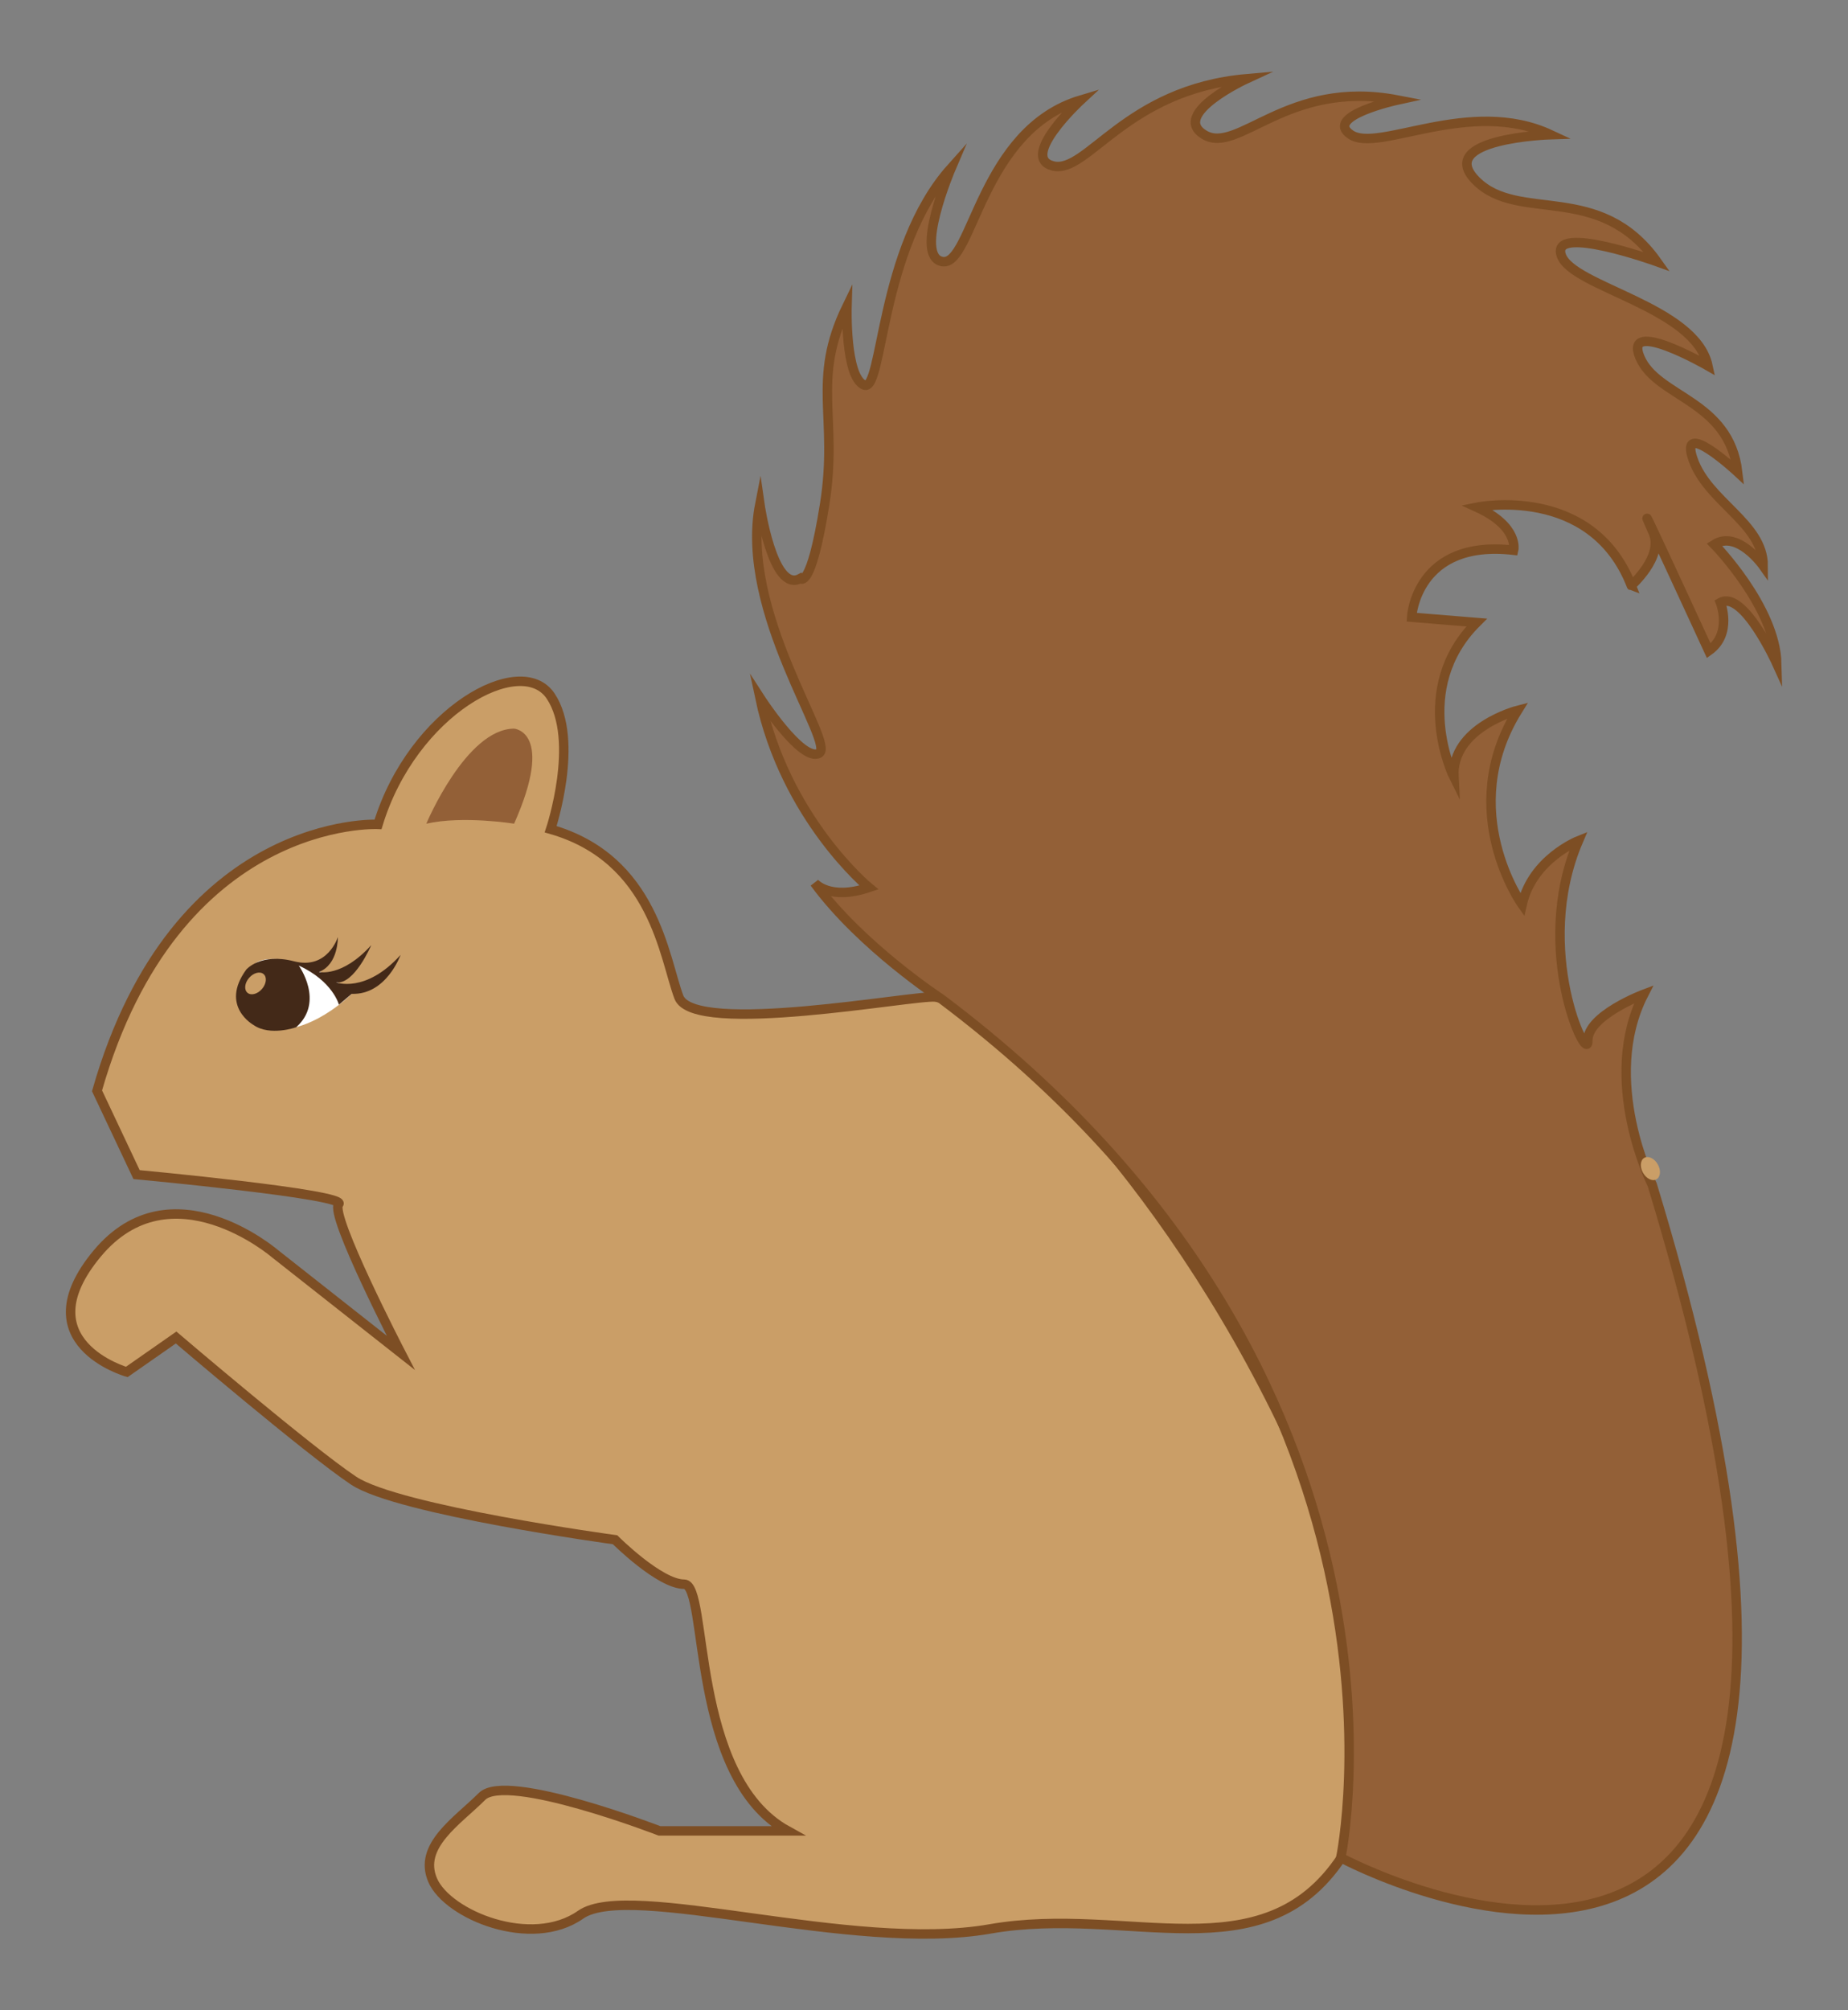 <?xml version="1.0" encoding="utf-8"?>

<!DOCTYPE svg PUBLIC "-//W3C//DTD SVG 1.1//EN" "http://www.w3.org/Graphics/SVG/1.1/DTD/svg11.dtd">
<svg version="1.1" id="Ebene_1" xmlns="http://www.w3.org/2000/svg" xmlns:xlink="http://www.w3.org/1999/xlink" x="0px" y="0px"
	 viewBox="539.329 -27.873 1512.223 1644.375" enable-background="new 539.329 -27.873 1512.223 1644.375"
	 xml:space="preserve">
<rect x="539.329" y="-27.873" width="1512.223" height="1644.375" fill="#808080" stroke="none"/>
<g>
	<g>
		<g>
			<path fill="#CA9E67" stroke="#7D4E24" stroke-width="7.734" stroke-miterlimit="10" d="M1304.614,787.649
				c-16.525-1.913-197.782,32.355-209.785,0c-12.177-32.355-20.178-113.068-104.892-137.247
				c0,0,24.179-72.712,0-108.893c-24.179-36.356-113.068,12.177-141.248,104.892c0,0-165.427-8.002-229.963,217.96
				l32.355,68.537c0,0,173.603,16.177,165.427,24.179c-8.002,8.002,50.794,121.592,50.794,121.592l-103.153-81.235
				c0,0-84.714-72.711-145.249,0s24.179,96.891,24.179,96.891l40.357-28.18c0,0,108.893,92.89,145.249,117.069
				c36.356,24.179,213.96,48.358,213.96,48.358s36.356,36.356,56.534,36.356
				c20.178,0,4.001,157.425,84.714,201.783h-104.892c0,0-125.071-48.358-145.249-28.18
				c-20.178,20.178-52.533,40.357-40.357,68.537c12.177,28.18,80.713,56.534,121.07,28.18
				c40.357-28.18,221.961,31.485,335.029,11.655c113.068-19.83,223.005,38.443,287.541-58.447
				c0,0,34.616-178.474-44.01-346.162C1490.046,927.158,1341.318,791.998,1304.614,787.649z"/>
			<g>
				<path fill="#FFFFFF" d="M826.945,785.214c-5.393,5.219-39.835,37.225-74.973,27.484
					c-3.827-1.044-13.22-6.784-16.525-19.83c-3.131-13.22,2.783-25.571,13.22-33.051
					C760.322,751.294,801.026,759.295,826.945,785.214z"/>
				<path fill="#432918" d="M746.928,810.611c0,0-28.006-15.308-6.088-45.401c0,0,11.655-13.916,39.139-6.784
					c27.484,7.132,35.834-19.83,35.834-19.83s0.522,22.44-15.482,28.528c0,0,18.787,4.697,42.792-21.918
					c0,0-13.916,32.703-28.876,30.441c0,0,24.179,9.393,52.881-22.44c0,0-11.655,32.877-40.009,31.833l-10.437,8.871
					c0,0-5.045-19.309-32.877-32.007c0,0,21.396,29.572-2.087,50.446C781.544,812.524,760.148,819.83,746.928,810.611z"
					/>
			</g>
			<path fill="#936037" stroke="#7D4E24" stroke-width="7.734" stroke-miterlimit="10" d="M1892.046,407.567
				c-24.005-54.273,45.575,96.891,45.575,96.891c19.656-13.916,9.567-39.487,9.567-39.487
				c18.787-10.437,46.097,49.924,46.097,49.924c-1.218-46.445-51.142-97.412-51.142-97.412
				c19.134-12.177,40.009,17.395,40.009,17.395c0-34.79-45.227-52.185-57.404-86.975s36.53,10.437,36.53,10.437
				c-6.958-59.143-66.101-60.883-80.017-93.933c-13.916-33.051,55.664,6.958,55.664,6.958
				c-10.437-48.706-111.329-64.362-120.026-90.454c-8.698-26.093,78.278,5.218,78.278,5.218
				c-46.967-66.101-113.068-31.311-147.858-66.101s60.883-37.747,60.883-37.747
				c-66.101-30.789-140.9,15.134-163.514,0s38.269-28.354,38.269-28.354
				c-90.454-17.395-130.463,45.227-158.295,28.354c-27.832-16.873,34.79-45.749,34.79-45.749
				c-99.152,8.697-130.463,78.278-158.469,71.32c-28.006-6.958,22.788-53.925,22.788-53.925
				c-81.757,24.353-88.715,135.682-113.068,132.203c-24.353-3.479,6.958-76.538,6.958-76.538
				c-59.143,66.101-55.664,184.388-71.32,177.43c-15.656-6.958-13.916-64.362-13.916-64.362
				c-29.572,60.883-6.958,90.454-18.265,161.774c-11.307,71.32-20.004,60.883-20.004,60.883
				c-22.614,12.177-33.051-60.883-33.051-60.883c-17.395,88.715,62.622,196.565,48.358,203.87
				c-14.264,7.306-48.358-45.575-48.358-45.575c20.874,99.152,89.237,155.338,89.237,155.338
				c-32.529,10.959-44.532-3.827-44.532-3.827c38.269,52.185,103.849,94.977,103.849,94.977
				c409.48,307.719,326.854,702.414,326.854,702.414s504.805,270.842,254.838-550.381c0,0-42.966-85.758-6.958-155.86
				c0,0-46.271,17.395-45.749,38.095s-45.923-74.451-7.654-163.688c0,0-37.747,14.96-46.097,52.185
				c0,0-54.794-76.538-3.653-158.817c0,0-54.447,13.916-52.185,54.62c0,0-36.008-72.016,18.613-126.462l-53.229-4.349
				c0,0,3.479-64.014,83.496-54.794c0,0,4.697-19.308-30.093-35.138c0,0,93.933-19.309,126.462,64.188
				C1873.781,451.055,1901.092,427.919,1892.046,407.567z"/>
		</g>
		<path fill="#936037" d="M888.176,645.88c0,0,32.529-77.582,71.842-77.756c0,0,33.572,2.261,0,77.756
			C960.017,645.88,918.095,639.096,888.176,645.88z"/>
	</g>
	
		<ellipse transform="matrix(0.49 0.872 -0.872 0.49 1771.914 -1175.47)" fill="#CA9E67" cx="1891.076" cy="927.391" rx="10.089" ry="6.958"/>
	
		<ellipse transform="matrix(0.656 -0.755 0.755 0.656 -329.054 831.757)" fill="#CA9E67" cx="748.251" cy="776.985" rx="10.089" ry="6.958"/>
</g>
</svg>
